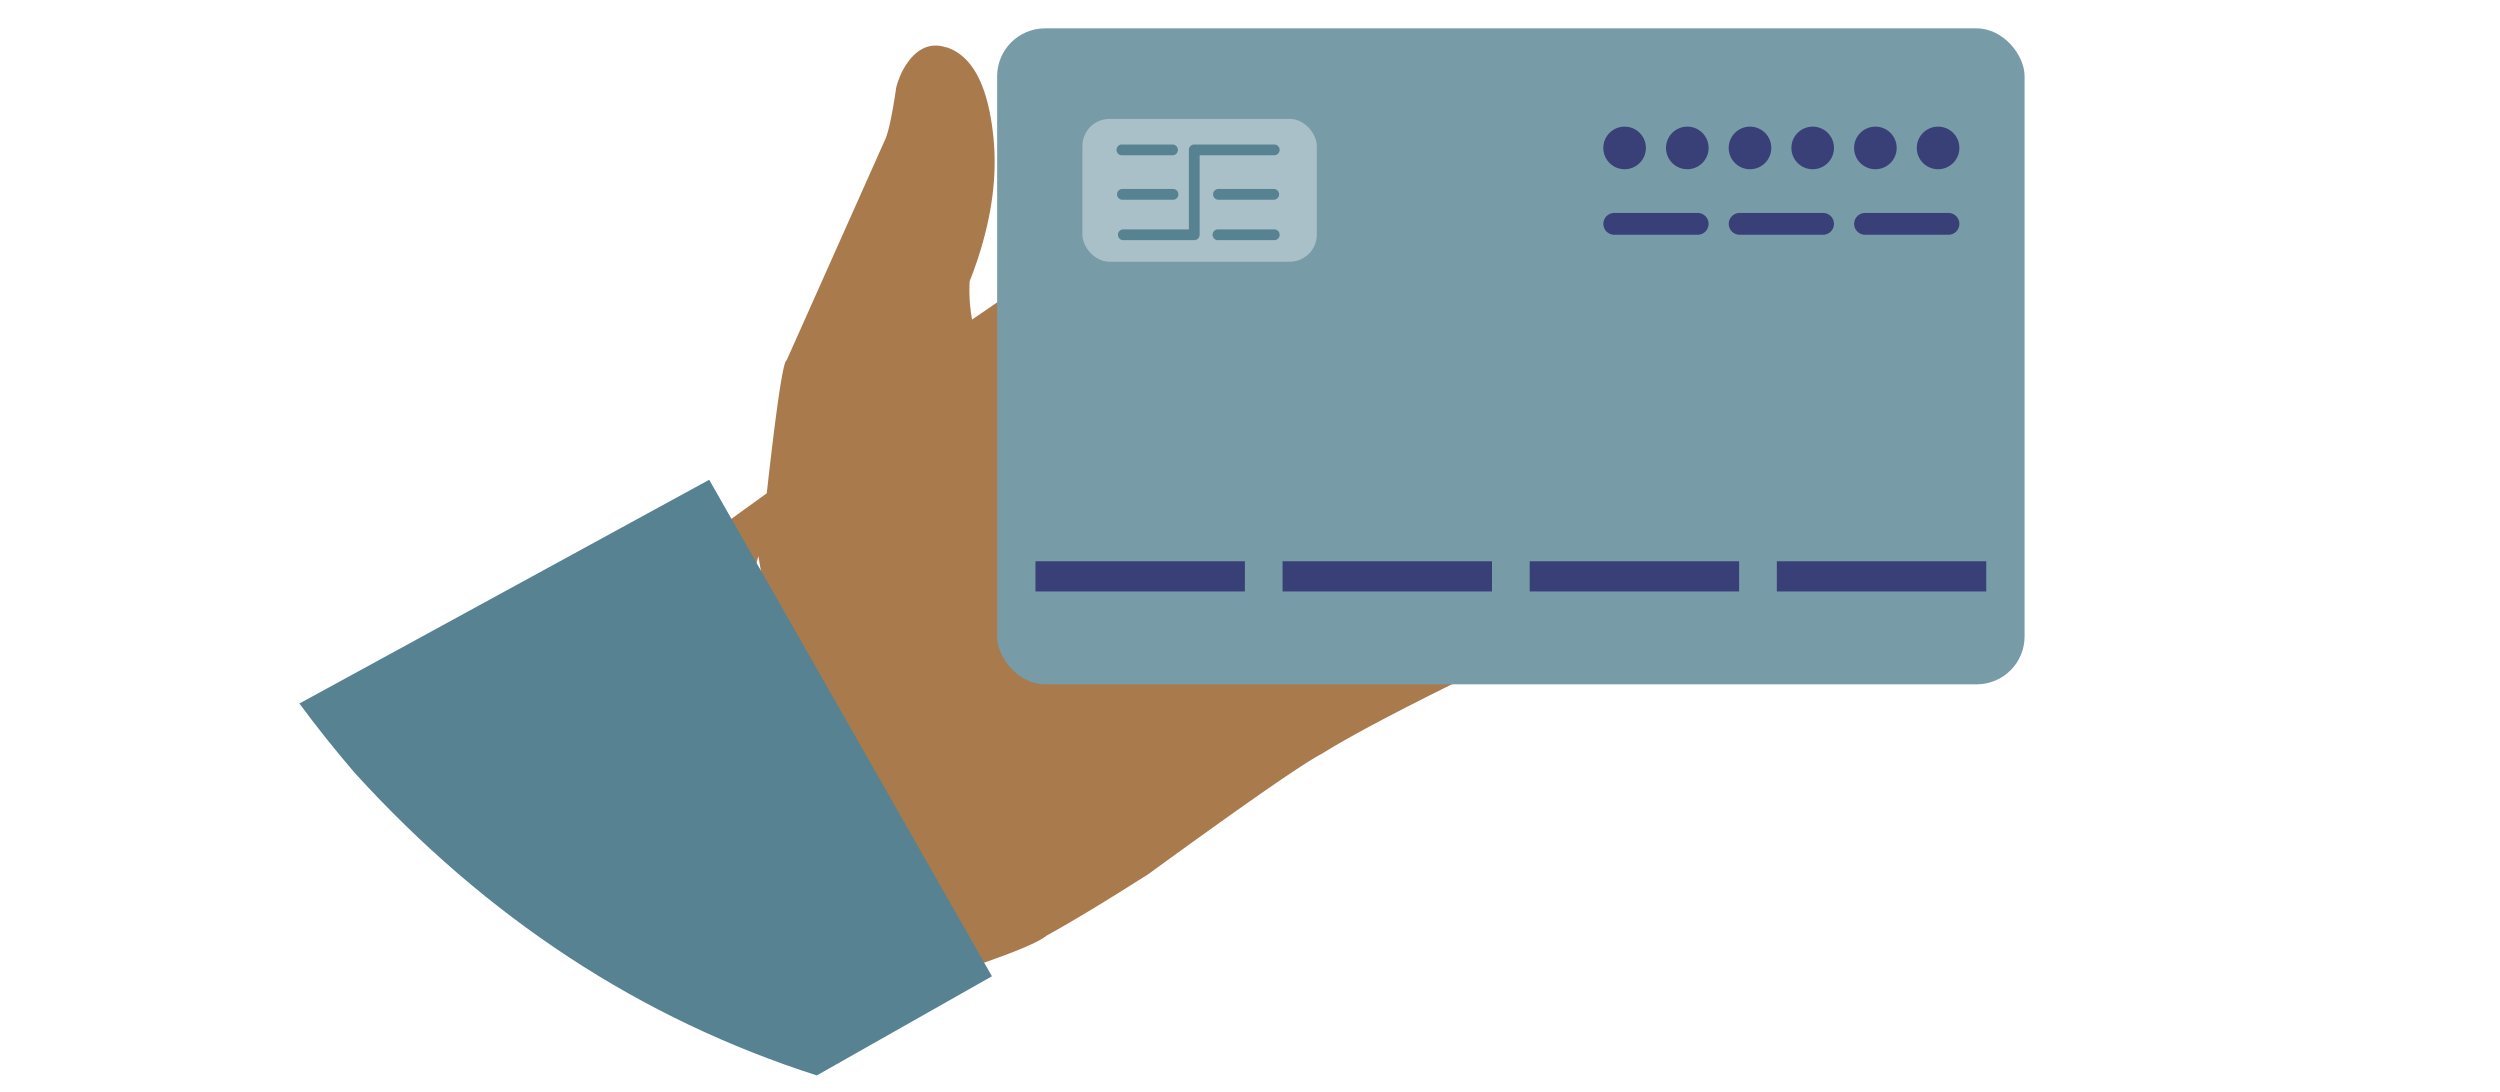 <svg id="Layer_1" data-name="Layer 1" xmlns="http://www.w3.org/2000/svg" width="494.46" height="215.99" viewBox="0 0 494.46 215.99"><defs><style>.cls-1{fill:#a87a4c;}.cls-2{fill:#568292;}.cls-3{fill:#789ba8;}.cls-4{fill:#aac0c8;}.cls-5{fill:#393f77;}</style></defs><title>factor_bankcard</title><path class="cls-1" d="M150,110l14.83,87.9-.83.25q-2.11-23.59-15.2-83.75C149.19,112.9,149.59,111.43,150,110ZM185.89,9.07a6.39,6.39,0,0,0-1.7,0c-2.24.38-4.15,2.05-5.72,5a17.15,17.15,0,0,0-1.21,3.22Q176,25.93,174.89,28L155.57,71.29h0q-1,.17-3.92,26.28l-20.55,14.83-2.68,1q4.61,6.52,7,9.55l-.2,0q-4.8-.52-13.37,18.77,38.52,32.1,40.9,58.58,39.84-11.55,44.22-15.23,7.62-4.2,20.18-12.2,28.86-21,34.27-23.78,10.15-6.32,36.23-18.85a5.94,5.94,0,0,0,3.16-5.15q.79-8.55-5.09-11.36,6.27-3.47,4.55-9.3Q297.83,96,293.84,93q4.34-10.37,2.82-15a12,12,0,0,0-6.05-8.38q2.33-9.76-4.45-15.93a14.42,14.42,0,0,0-9.08-4.81,13.73,13.73,0,0,0-2.32-.06l-74.25,8.75-8.25,5.63a32.11,32.11,0,0,1-.48-7.56q6-15.26,4.72-28.29-1.51-15.45-9.31-18l-.13,0A8.62,8.62,0,0,0,185.89,9.07Z"/><path class="cls-2" d="M140.27,94.89,59.15,139.18h.1q5.11,6.93,10.88,13.65Q109.37,196,161.55,212.7l34.64-19.61-55.81-98Z"/><rect class="cls-3" x="197.22" y="5.61" width="203.21" height="129.74" rx="9.47"/><rect class="cls-4" x="214.09" y="23.52" width="46.35" height="28.24" rx="5.34"/><path class="cls-2" d="M236.2,47.5H222.08a1.07,1.07,0,0,1,0-2.13h13.06V29.65a1.06,1.06,0,0,1,1.06-1.07h15.72a1.07,1.07,0,1,1,0,2.13H237.27V46.43A1.07,1.07,0,0,1,236.2,47.5Z"/><path class="cls-2" d="M251.92,47.5H241a1.07,1.07,0,1,1,0-2.13h10.92a1.07,1.07,0,1,1,0,2.13Z"/><path class="cls-2" d="M251.92,39.51H241a1.07,1.07,0,1,1,0-2.14h10.92a1.07,1.07,0,1,1,0,2.14Z"/><path class="cls-2" d="M232,39.51H222a1.07,1.07,0,1,1,0-2.14h10a1.07,1.07,0,0,1,0,2.14Z"/><path class="cls-2" d="M232,30.71H222a1.07,1.07,0,1,1,0-2.13h10a1.07,1.07,0,0,1,0,2.13Z"/><rect class="cls-5" x="204.8" y="111.01" width="41.42" height="5.97"/><rect class="cls-5" x="253.67" y="111.01" width="41.42" height="5.97"/><rect class="cls-5" x="302.55" y="111.01" width="41.42" height="5.97"/><rect class="cls-5" x="351.43" y="111.01" width="41.42" height="5.97"/><path class="cls-5" d="M325.53,29.26a4.21,4.21,0,1,1-4.2-4.21A4.2,4.2,0,0,1,325.53,29.26Z"/><path class="cls-5" d="M337.93,29.26a4.21,4.21,0,1,1-4.2-4.21A4.2,4.2,0,0,1,337.93,29.26Z"/><path class="cls-5" d="M350.33,29.26a4.21,4.21,0,1,1-4.2-4.21A4.2,4.2,0,0,1,350.33,29.26Z"/><path class="cls-5" d="M362.73,29.26a4.21,4.21,0,1,1-4.21-4.21A4.2,4.2,0,0,1,362.73,29.26Z"/><path class="cls-5" d="M375.13,29.26a4.21,4.21,0,1,1-4.21-4.21A4.2,4.2,0,0,1,375.13,29.26Z"/><path class="cls-5" d="M387.53,29.26a4.21,4.21,0,1,1-4.21-4.21A4.2,4.2,0,0,1,387.53,29.26Z"/><path class="cls-5" d="M335.78,46.43H319.27a2.16,2.16,0,0,1-2.15-2.15h0a2.16,2.16,0,0,1,2.15-2.16h16.51a2.16,2.16,0,0,1,2.15,2.16h0A2.16,2.16,0,0,1,335.78,46.43Z"/><path class="cls-5" d="M360.58,46.43H344.07a2.16,2.16,0,0,1-2.15-2.15h0a2.16,2.16,0,0,1,2.15-2.16h16.51a2.16,2.16,0,0,1,2.15,2.16h0A2.16,2.16,0,0,1,360.58,46.43Z"/><path class="cls-5" d="M385.38,46.43H368.87a2.16,2.16,0,0,1-2.15-2.15h0a2.16,2.16,0,0,1,2.15-2.16h16.51a2.16,2.16,0,0,1,2.15,2.16h0A2.16,2.16,0,0,1,385.38,46.43Z"/></svg>